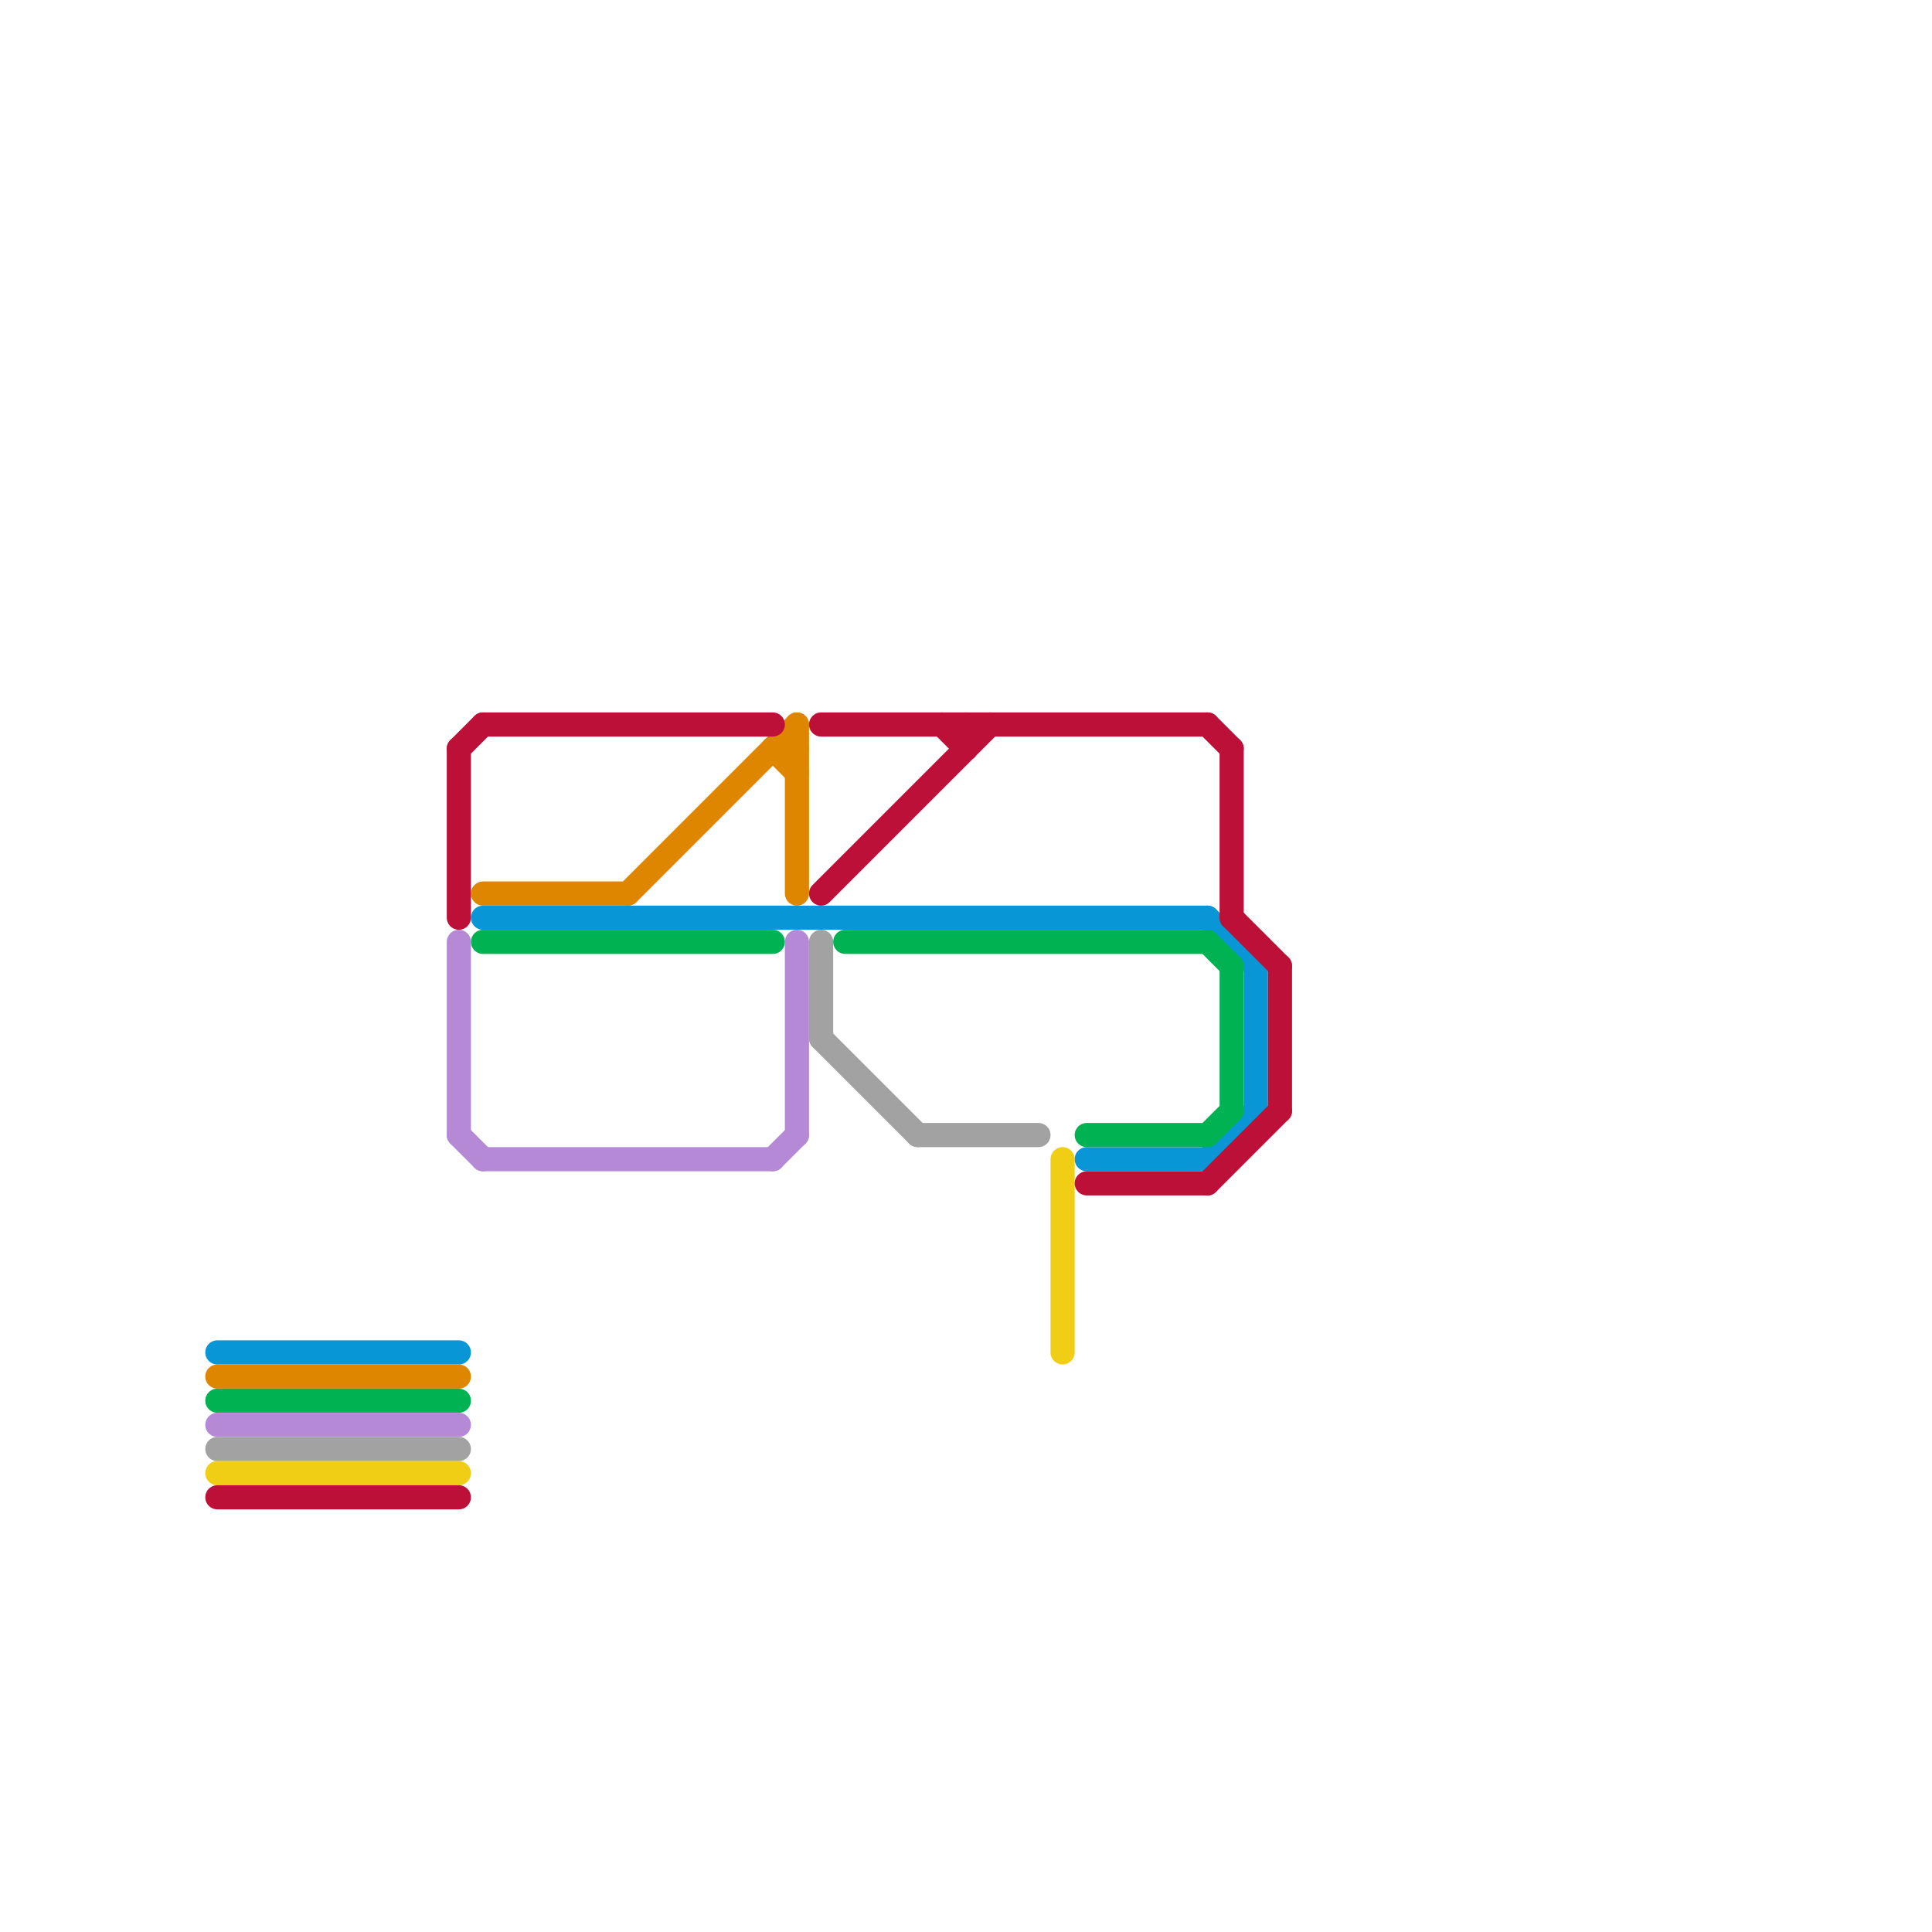 
<svg version="1.1" xmlns="http://www.w3.org/2000/svg" viewBox="0 0 80 80">
<style>text { font: 1px Helvetica; font-weight: 600; white-space: pre; dominant-baseline: central; } line { stroke-width: 1; fill: none; stroke-linecap: round; stroke-linejoin: round; } .c0 { stroke: #0896d7 } .c1 { stroke: #df8600 } .c2 { stroke: #00b251 } .c3 { stroke: #b689d7 } .c4 { stroke: #a2a2a2 } .c5 { stroke: #f0ce15 } .c6 { stroke: #bd1038 }</style><defs><g id="wm-xf"><circle r="1.2" fill="#000"/><circle r="0.9" fill="#fff"/><circle r="0.6" fill="#000"/><circle r="0.3" fill="#fff"/></g><g id="wm"><circle r="0.6" fill="#000"/><circle r="0.3" fill="#fff"/></g></defs><line class="c0" x1="52" y1="40" x2="52" y2="46"/><line class="c0" x1="9" y1="56" x2="19" y2="56"/><line class="c0" x1="20" y1="38" x2="50" y2="38"/><line class="c0" x1="50" y1="48" x2="52" y2="46"/><line class="c0" x1="50" y1="38" x2="52" y2="40"/><line class="c0" x1="45" y1="48" x2="50" y2="48"/><line class="c1" x1="32" y1="31" x2="33" y2="32"/><line class="c1" x1="32" y1="31" x2="33" y2="31"/><line class="c1" x1="9" y1="57" x2="19" y2="57"/><line class="c1" x1="33" y1="30" x2="33" y2="37"/><line class="c1" x1="26" y1="37" x2="33" y2="30"/><line class="c1" x1="20" y1="37" x2="26" y2="37"/><line class="c2" x1="35" y1="39" x2="50" y2="39"/><line class="c2" x1="50" y1="47" x2="51" y2="46"/><line class="c2" x1="51" y1="40" x2="51" y2="46"/><line class="c2" x1="50" y1="39" x2="51" y2="40"/><line class="c2" x1="9" y1="58" x2="19" y2="58"/><line class="c2" x1="20" y1="39" x2="32" y2="39"/><line class="c2" x1="45" y1="47" x2="50" y2="47"/><line class="c3" x1="32" y1="48" x2="33" y2="47"/><line class="c3" x1="19" y1="47" x2="20" y2="48"/><line class="c3" x1="33" y1="39" x2="33" y2="47"/><line class="c3" x1="9" y1="59" x2="19" y2="59"/><line class="c3" x1="19" y1="39" x2="19" y2="47"/><line class="c3" x1="20" y1="48" x2="32" y2="48"/><line class="c4" x1="34" y1="43" x2="38" y2="47"/><line class="c4" x1="34" y1="39" x2="34" y2="43"/><line class="c4" x1="38" y1="47" x2="43" y2="47"/><line class="c4" x1="9" y1="60" x2="19" y2="60"/><line class="c5" x1="44" y1="48" x2="44" y2="56"/><line class="c5" x1="9" y1="61" x2="19" y2="61"/><line class="c6" x1="19" y1="31" x2="20" y2="30"/><line class="c6" x1="51" y1="31" x2="51" y2="38"/><line class="c6" x1="9" y1="62" x2="19" y2="62"/><line class="c6" x1="39" y1="30" x2="40" y2="31"/><line class="c6" x1="51" y1="38" x2="53" y2="40"/><line class="c6" x1="45" y1="49" x2="50" y2="49"/><line class="c6" x1="50" y1="30" x2="51" y2="31"/><line class="c6" x1="20" y1="30" x2="32" y2="30"/><line class="c6" x1="34" y1="37" x2="41" y2="30"/><line class="c6" x1="19" y1="31" x2="19" y2="38"/><line class="c6" x1="34" y1="30" x2="50" y2="30"/><line class="c6" x1="50" y1="49" x2="53" y2="46"/><line class="c6" x1="40" y1="30" x2="40" y2="31"/><line class="c6" x1="53" y1="40" x2="53" y2="46"/>
</svg>
